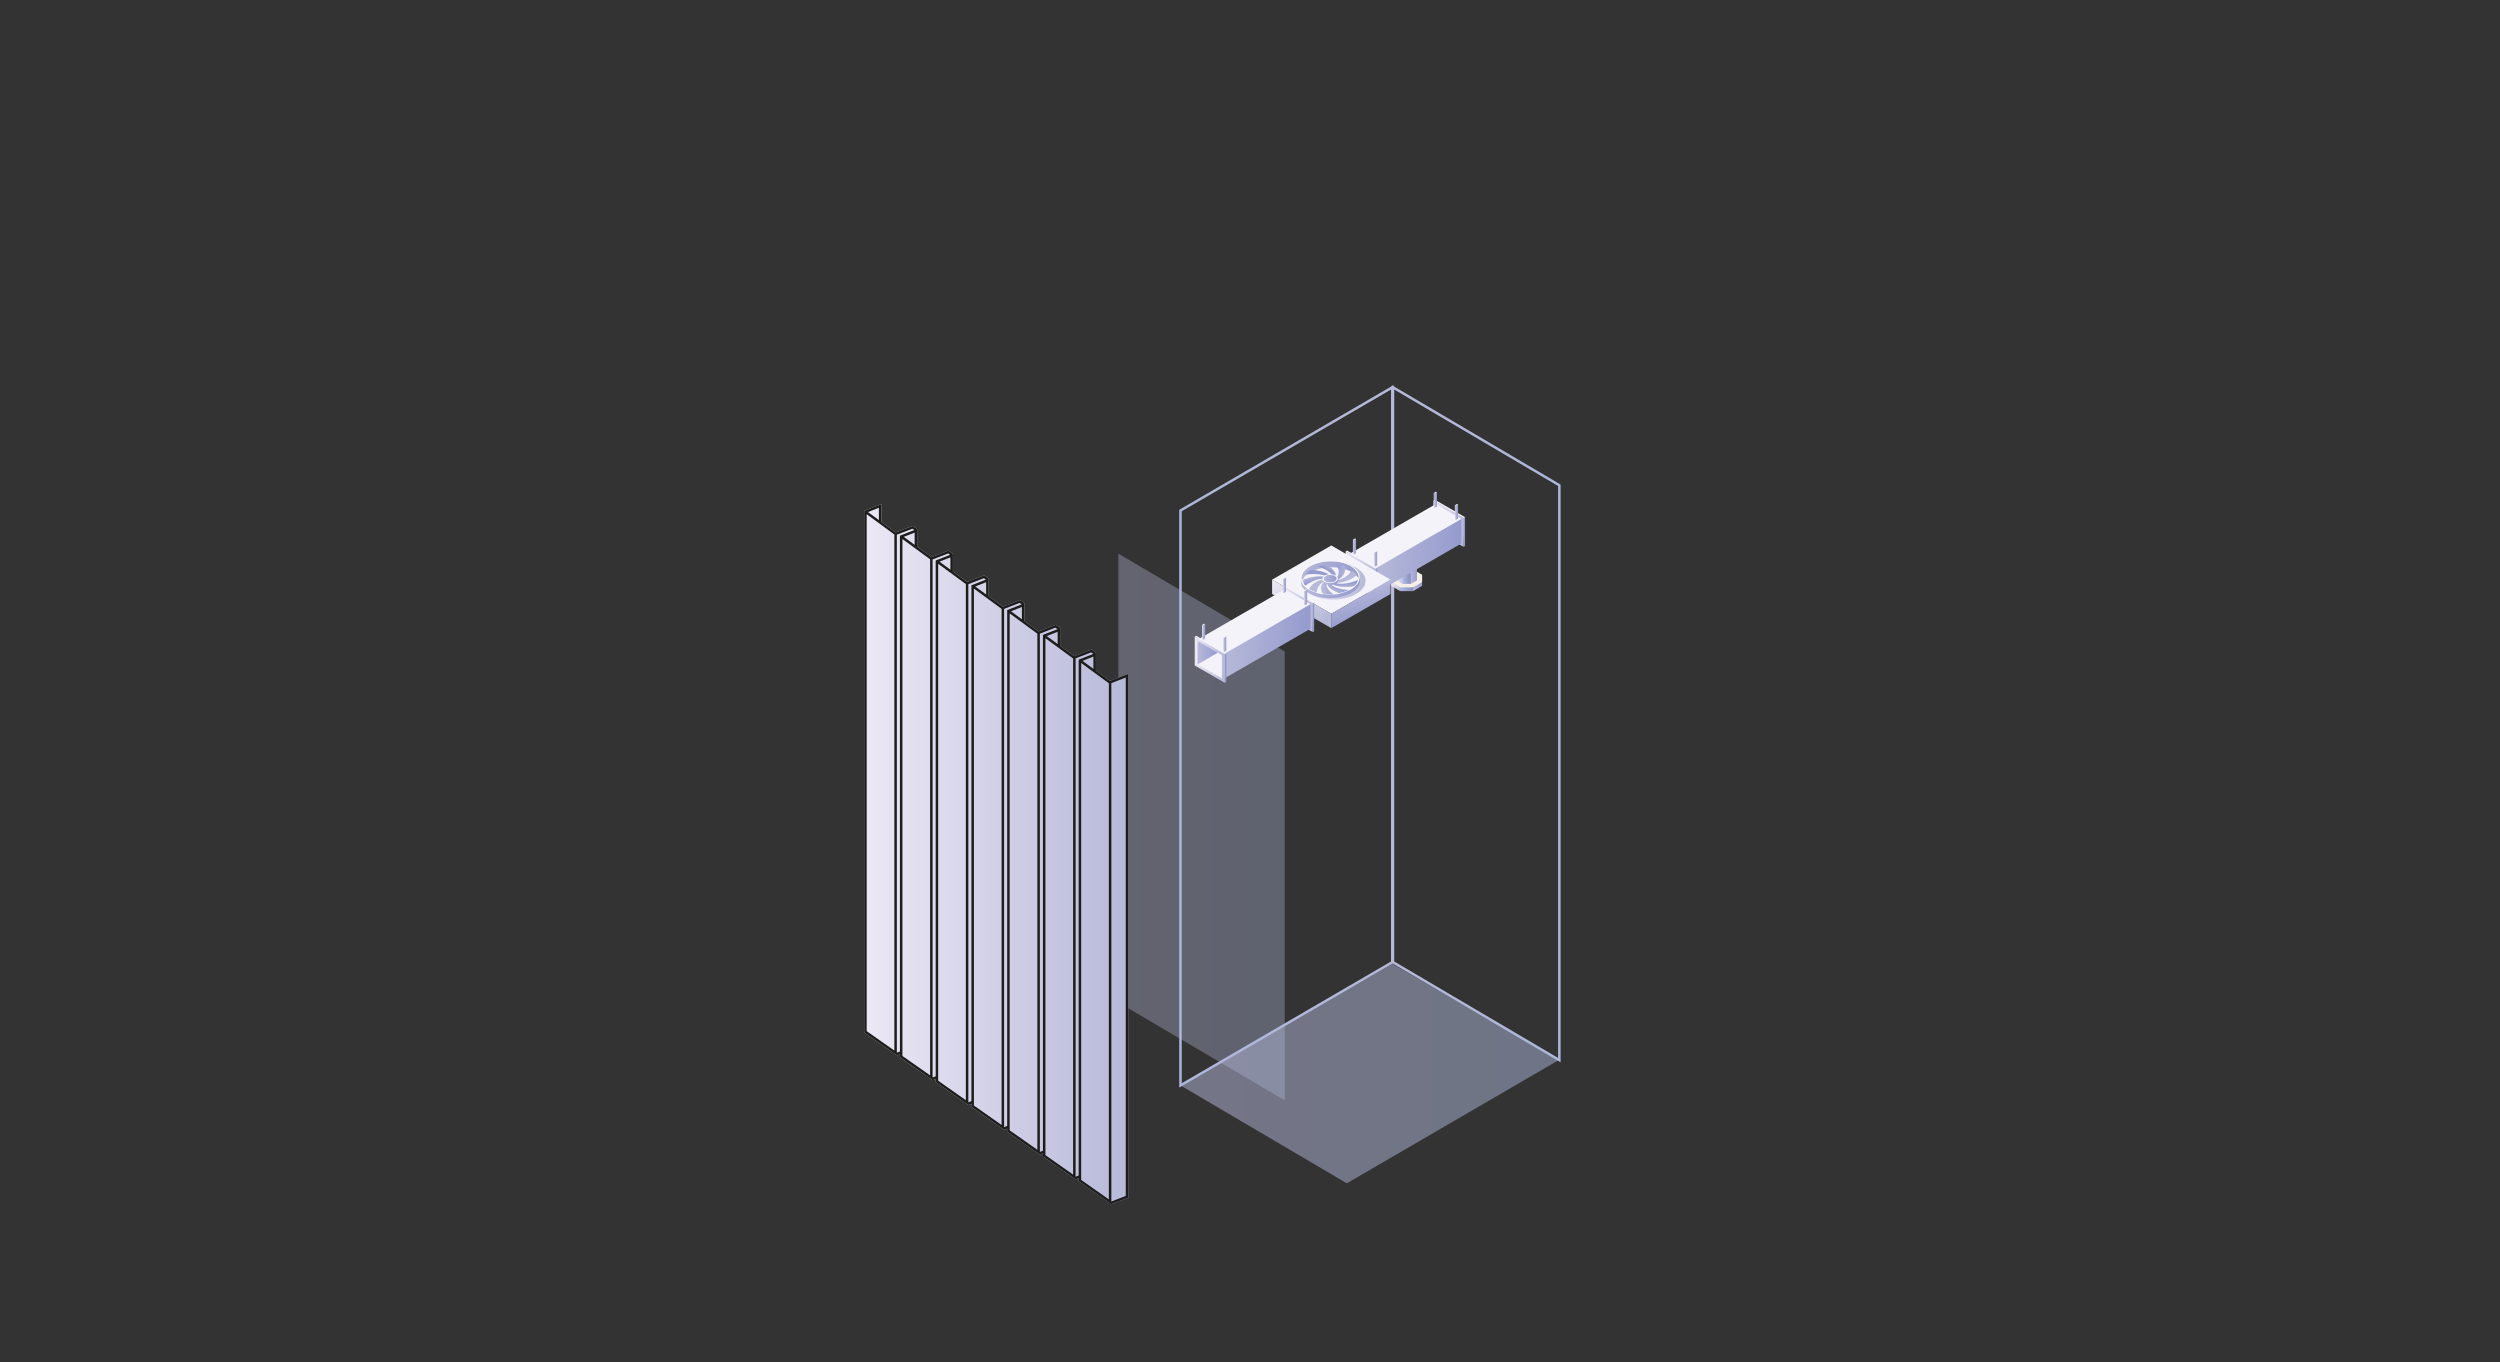<?xml version="1.0" encoding="UTF-8"?>
<svg xmlns="http://www.w3.org/2000/svg" xmlns:xlink="http://www.w3.org/1999/xlink" version="1.1" viewBox="0 0 1000 545">
  <rect x="0" y="0" width="1000" height="545" fill="#333333" stroke="none"/>
  <!-- Generator: Adobe Illustrator 29.0.0, SVG Export Plug-In . SVG Version: 2.1.0 Build 186)  -->
  <defs>
    <style>
      .st0 {
        fill: #f4efe9;
      }

      .st1 {
        fill: #1d1d1b;
      }

      .st2 {
        isolation: isolate;
      }

      .st3 {
        fill: url(#New_Gradient_Swatch_copy_53);
      }

      .st4 {
        fill: url(#New_Gradient_Swatch_copy_55);
      }

      .st5 {
        fill: url(#New_Gradient_Swatch_copy_52);
      }

      .st6 {
        fill: url(#New_Gradient_Swatch_copy_51);
      }

      .st7 {
        fill: url(#New_Gradient_Swatch_copy_57);
      }

      .st8 {
        fill: url(#New_Gradient_Swatch_copy_54);
      }

      .st9 {
        fill: url(#New_Gradient_Swatch_copy_56);
      }

      .st10 {
        fill: url(#New_Gradient_Swatch_copy_39);
      }

      .st11 {
        fill: url(#New_Gradient_Swatch_copy_38);
      }

      .st12 {
        fill: url(#New_Gradient_Swatch_copy_35);
      }

      .st13 {
        fill: url(#New_Gradient_Swatch_copy_37);
      }

      .st14 {
        fill: url(#New_Gradient_Swatch_copy_34);
      }

      .st15 {
        fill: url(#New_Gradient_Swatch_copy_31);
      }

      .st16 {
        fill: url(#New_Gradient_Swatch_copy_36);
      }

      .st17 {
        fill: url(#New_Gradient_Swatch_copy_32);
      }

      .st18 {
        fill: url(#New_Gradient_Swatch_copy_33);
      }

      .st19 {
        fill: url(#New_Gradient_Swatch_copy_10);
      }

      .st20 {
        fill: url(#New_Gradient_Swatch_copy_58);
      }

      .st21 {
        fill: url(#New_Gradient_Swatch_copy_59);
      }

      .st22 {
        fill: #b1afb2;
      }

      .st23 {
        mix-blend-mode: multiply;
      }

      .st24 {
        clip-path: url(#clippath-1);
      }

      .st25 {
        clip-path: url(#clippath-2);
      }

      .st26 {
        fill: url(#New_Gradient_Swatch_copy_3);
      }

      .st27 {
        fill: url(#New_Gradient_Swatch_copy_5);
      }

      .st28 {
        fill: #fff;
      }

      .st29 {
        fill: url(#New_Gradient_Swatch_copy_511);
      }

      .st30 {
        fill: url(#New_Gradient_Swatch_copy_514);
      }

      .st31 {
        fill: url(#New_Gradient_Swatch_copy_510);
      }

      .st32 {
        fill: url(#New_Gradient_Swatch_copy_515);
      }

      .st33 {
        fill: url(#New_Gradient_Swatch_copy_512);
      }

      .st34 {
        fill: url(#New_Gradient_Swatch_copy_513);
      }

      .st35 {
        fill: url(#New_Gradient_Swatch_copy_516);
      }

      .st36 {
        fill: url(#New_Gradient_Swatch_copy_317);
      }

      .st37 {
        fill: url(#New_Gradient_Swatch_copy_311);
      }

      .st38 {
        fill: url(#New_Gradient_Swatch_copy_310);
      }

      .st39 {
        fill: url(#New_Gradient_Swatch_copy_319);
      }

      .st40 {
        fill: url(#New_Gradient_Swatch_copy_316);
      }

      .st41 {
        fill: url(#New_Gradient_Swatch_copy_313);
      }

      .st42 {
        fill: url(#New_Gradient_Swatch_copy_318);
      }

      .st43 {
        fill: url(#New_Gradient_Swatch_copy_312);
      }

      .st44 {
        fill: url(#New_Gradient_Swatch_copy_315);
      }

      .st45 {
        fill: url(#New_Gradient_Swatch_copy_314);
      }

      .st46 {
        fill: url(#New_Gradient_Swatch_copy_326);
      }

      .st47 {
        fill: url(#New_Gradient_Swatch_copy_324);
      }

      .st48 {
        fill: url(#New_Gradient_Swatch_copy_321);
      }

      .st49 {
        fill: url(#New_Gradient_Swatch_copy_327);
      }

      .st50 {
        fill: url(#New_Gradient_Swatch_copy_320);
      }

      .st51 {
        fill: url(#New_Gradient_Swatch_copy_322);
      }

      .st52 {
        fill: url(#New_Gradient_Swatch_copy_323);
      }

      .st53 {
        fill: url(#New_Gradient_Swatch_copy_325);
      }

      .st54 {
        fill: url(#New_Gradient_Swatch_copy_105);
      }

      .st55 {
        fill: url(#New_Gradient_Swatch_copy_104);
      }

      .st56 {
        fill: url(#New_Gradient_Swatch_copy_102);
      }

      .st57 {
        fill: url(#New_Gradient_Swatch_copy_103);
      }

      .st58 {
        fill: url(#New_Gradient_Swatch_copy_101);
      }

      .st59 {
        stroke: url(#New_Gradient_Swatch_copy_11);
      }

      .st59, .st60 {
        fill: none;
        stroke-miterlimit: 10;
      }

      .st61 {
        fill: #727070;
      }

      .st60 {
        stroke: url(#New_Gradient_Swatch_copy_1);
      }

      .st62 {
        fill: url(#New_Gradient_Swatch_copy_13);
        opacity: .5;
      }

      .st63 {
        fill: url(#New_Gradient_Swatch_copy_12);
        opacity: .36;
      }

      .st64 {
        clip-path: url(#clippath);
      }

      .st65 {
        fill: #f5f3fa;
      }
    </style>
    <linearGradient id="New_Gradient_Swatch_copy_1" data-name="New Gradient Swatch copy 1" x1="557.41" y1="294.55" x2="471.69" y2="294.55" gradientUnits="userSpaceOnUse">
      <stop offset="0" stop-color="#b7b9d9"/>
      <stop offset="1" stop-color="#abb7d9"/>
    </linearGradient>
    <linearGradient id="New_Gradient_Swatch_copy_11" data-name="New Gradient Swatch copy 1" x1="556.7" y1="289.5" x2="624.24" y2="289.5" xlink:href="#New_Gradient_Swatch_copy_1"/>
    <linearGradient id="New_Gradient_Swatch_copy_12" data-name="New Gradient Swatch copy 1" x1="447.36" y1="330.81" x2="513.9" y2="330.81" xlink:href="#New_Gradient_Swatch_copy_1"/>
    <linearGradient id="New_Gradient_Swatch_copy_13" data-name="New Gradient Swatch copy 1" x1="472.19" y1="429.4" x2="623.45" y2="429.4" xlink:href="#New_Gradient_Swatch_copy_1"/>
    <linearGradient id="New_Gradient_Swatch_copy_5" data-name="New Gradient Swatch copy 5" x1="556.5" y1="234.58" x2="560.8" y2="234.58" gradientUnits="userSpaceOnUse">
      <stop offset="0" stop-color="#ece8f5"/>
      <stop offset="1" stop-color="#b7b9d9"/>
    </linearGradient>
    <linearGradient id="New_Gradient_Swatch_copy_10" data-name="New Gradient Swatch copy 10" x1="560.11" y1="235.4" x2="565.23" y2="235.4" gradientUnits="userSpaceOnUse">
      <stop offset="0" stop-color="#aebce2"/>
      <stop offset="1" stop-color="#878dbf"/>
    </linearGradient>
    <linearGradient id="New_Gradient_Swatch_copy_3" data-name="New Gradient Swatch copy 3" x1="565.23" y1="234.66" x2="568.85" y2="234.66" gradientUnits="userSpaceOnUse">
      <stop offset="0" stop-color="#b7b9d9"/>
      <stop offset="1" stop-color="#959bce"/>
    </linearGradient>
    <linearGradient id="New_Gradient_Swatch_copy_51" data-name="New Gradient Swatch copy 5" x1="558.57" y1="229.78" x2="561.43" y2="229.78" xlink:href="#New_Gradient_Swatch_copy_5"/>
    <linearGradient id="New_Gradient_Swatch_copy_101" data-name="New Gradient Swatch copy 10" x1="560.97" y1="230.32" x2="564.37" y2="230.32" xlink:href="#New_Gradient_Swatch_copy_10"/>
    <linearGradient id="New_Gradient_Swatch_copy_31" data-name="New Gradient Swatch copy 3" x1="564.37" y1="229.83" x2="566.78" y2="229.83" xlink:href="#New_Gradient_Swatch_copy_3"/>
    <linearGradient id="New_Gradient_Swatch_copy_102" data-name="New Gradient Swatch copy 10" x1="584.91" y1="212.82" x2="586.03" y2="212.82" xlink:href="#New_Gradient_Swatch_copy_10"/>
    <linearGradient id="New_Gradient_Swatch_copy_52" data-name="New Gradient Swatch copy 5" x1="573.39" y1="209.51" x2="585.44" y2="209.51" xlink:href="#New_Gradient_Swatch_copy_5"/>
    <linearGradient id="New_Gradient_Swatch_copy_32" data-name="New Gradient Swatch copy 3" x1="549.54" y1="222.45" x2="584.55" y2="222.45" xlink:href="#New_Gradient_Swatch_copy_3"/>
    <linearGradient id="New_Gradient_Swatch_copy_53" data-name="New Gradient Swatch copy 5" x1="581.95" y1="205.05" x2="582.37" y2="205.05" xlink:href="#New_Gradient_Swatch_copy_5"/>
    <linearGradient id="New_Gradient_Swatch_copy_33" data-name="New Gradient Swatch copy 3" x1="582.32" y1="204.9" x2="583.21" y2="204.9" xlink:href="#New_Gradient_Swatch_copy_3"/>
    <linearGradient id="New_Gradient_Swatch_copy_54" data-name="New Gradient Swatch copy 5" x1="573.51" y1="200.17" x2="573.93" y2="200.17" xlink:href="#New_Gradient_Swatch_copy_5"/>
    <linearGradient id="New_Gradient_Swatch_copy_34" data-name="New Gradient Swatch copy 3" x1="573.87" y1="200.02" x2="574.77" y2="200.02" xlink:href="#New_Gradient_Swatch_copy_3"/>
    <linearGradient id="New_Gradient_Swatch_copy_55" data-name="New Gradient Swatch copy 5" x1="549.6" y1="223.73" x2="550.02" y2="223.73" xlink:href="#New_Gradient_Swatch_copy_5"/>
    <linearGradient id="New_Gradient_Swatch_copy_35" data-name="New Gradient Swatch copy 3" x1="549.97" y1="223.57" x2="550.87" y2="223.57" xlink:href="#New_Gradient_Swatch_copy_3"/>
    <linearGradient id="New_Gradient_Swatch_copy_56" data-name="New Gradient Swatch copy 5" x1="541.16" y1="218.85" x2="541.58" y2="218.85" xlink:href="#New_Gradient_Swatch_copy_5"/>
    <linearGradient id="New_Gradient_Swatch_copy_36" data-name="New Gradient Swatch copy 3" x1="541.52" y1="218.69" x2="542.42" y2="218.69" xlink:href="#New_Gradient_Swatch_copy_3"/>
    <linearGradient id="New_Gradient_Swatch_copy_103" data-name="New Gradient Swatch copy 10" x1="549.77" y1="233.11" x2="550.88" y2="233.11" xlink:href="#New_Gradient_Swatch_copy_10"/>
    <linearGradient id="New_Gradient_Swatch_copy_57" data-name="New Gradient Swatch copy 5" x1="538.24" y1="229.8" x2="550.29" y2="229.8" xlink:href="#New_Gradient_Swatch_copy_5"/>
    <linearGradient id="New_Gradient_Swatch_copy_37" data-name="New Gradient Swatch copy 3" x1="539.43" y1="227.01" x2="547.45" y2="227.01" xlink:href="#New_Gradient_Swatch_copy_3"/>
    <linearGradient id="New_Gradient_Swatch_copy_38" data-name="New Gradient Swatch copy 3" x1="542.55" y1="234.99" x2="546.21" y2="248.33" xlink:href="#New_Gradient_Swatch_copy_3"/>
    <linearGradient id="New_Gradient_Swatch_copy_58" data-name="New Gradient Swatch copy 5" x1="511.18" y1="230.63" x2="528.03" y2="250.03" xlink:href="#New_Gradient_Swatch_copy_5"/>
    <linearGradient id="New_Gradient_Swatch_copy_59" data-name="New Gradient Swatch copy 5" x1="520.41" y1="232.44" x2="546.22" y2="232.44" xlink:href="#New_Gradient_Swatch_copy_5"/>
    <clipPath id="clippath">
      <path class="st22" d="M520.79,230.81c.03-.08.05-.17.08-.25-.03.08-.06.17-.08.25Z"/>
    </clipPath>
    <clipPath id="clippath-1">
      <path class="st22" d="M520.66,232.08c-.03-.09-.03-.18-.03-.26,0,.09,0,.17.03.26Z"/>
    </clipPath>
    <clipPath id="clippath-2">
      <path class="st22" d="M543.7,230.23c.07.32.1.64.09.97.01-.33-.01-.65-.09-.97Z"/>
    </clipPath>
    <linearGradient id="New_Gradient_Swatch_copy_39" data-name="New Gradient Swatch copy 3" x1="520.39" y1="228.8" x2="543.9" y2="228.8" xlink:href="#New_Gradient_Swatch_copy_3"/>
    <linearGradient id="New_Gradient_Swatch_copy_310" data-name="New Gradient Swatch copy 3" x1="528.99" y1="232.2" x2="535.42" y2="232.2" xlink:href="#New_Gradient_Swatch_copy_3"/>
    <linearGradient id="New_Gradient_Swatch_copy_311" data-name="New Gradient Swatch copy 3" x1="-321.24" y1="665.92" x2="-321.16" y2="665.92" gradientTransform="translate(-16007.22 16534.51) rotate(70.18) scale(31.89 -31.66) skewX(1.38)" xlink:href="#New_Gradient_Swatch_copy_3"/>
    <linearGradient id="New_Gradient_Swatch_copy_312" data-name="New Gradient Swatch copy 3" x1="-186.26" y1="590.97" x2="-186.19" y2="590.97" gradientTransform="translate(-20982.97 -6062.46) rotate(123.35) scale(35.36 -36.26) skewX(.03)" xlink:href="#New_Gradient_Swatch_copy_3"/>
    <linearGradient id="New_Gradient_Swatch_copy_313" data-name="New Gradient Swatch copy 3" x1="-49.67" y1="702.62" x2="-49.58" y2="702.62" gradientTransform="translate(9005.05 -32010.78) rotate(-160.44) scale(48.33 -47.27) skewX(-.7)" xlink:href="#New_Gradient_Swatch_copy_3"/>
    <linearGradient id="New_Gradient_Swatch_copy_314" data-name="New Gradient Swatch copy 3" x1="-264.79" y1="612.36" x2="-264.72" y2="612.36" gradientTransform="translate(-20676.18 6645.61) rotate(95.23) scale(33.07 -33.53) skewX(1.22)" xlink:href="#New_Gradient_Swatch_copy_3"/>
    <linearGradient id="New_Gradient_Swatch_copy_315" data-name="New Gradient Swatch copy 3" x1="-8.65" y1="798.01" x2="-8.57" y2="798.01" gradientTransform="translate(25364 -14475.92) rotate(-121.14) scale(36.74 -36.16) skewX(1.11)" xlink:href="#New_Gradient_Swatch_copy_3"/>
    <linearGradient id="New_Gradient_Swatch_copy_316" data-name="New Gradient Swatch copy 3" x1="-57.62" y1="852.83" x2="-57.55" y2="852.83" gradientTransform="translate(34602.37 -3502.8) rotate(-93.81) scale(39.88 -40.15) skewX(1.4)" xlink:href="#New_Gradient_Swatch_copy_3"/>
    <linearGradient id="New_Gradient_Swatch_copy_317" data-name="New Gradient Swatch copy 3" x1="-115.3" y1="911.57" x2="-115.2" y2="911.57" gradientTransform="translate(30936.03 11164.24) rotate(-63.55) scale(34.35 -35.2) skewX(.37)" xlink:href="#New_Gradient_Swatch_copy_3"/>
    <linearGradient id="New_Gradient_Swatch_copy_318" data-name="New Gradient Swatch copy 3" x1="-244.48" y1="829.9" x2="-244.37" y2="829.9" gradientTransform="translate(14205.31 41721.11) rotate(-.45) scale(50.56 -50.12) skewX(-1.35)" xlink:href="#New_Gradient_Swatch_copy_3"/>
    <linearGradient id="New_Gradient_Swatch_copy_319" data-name="New Gradient Swatch copy 3" x1="-307.19" y1="774.87" x2="-307.1" y2="774.87" gradientTransform="translate(-5784.36 31833.07) rotate(33.44) scale(39.5 -38.52) skewX(-.02)" xlink:href="#New_Gradient_Swatch_copy_3"/>
    <linearGradient id="New_Gradient_Swatch_copy_320" data-name="New Gradient Swatch copy 3" x1="529.57" y1="231.45" x2="534.57" y2="231.45" xlink:href="#New_Gradient_Swatch_copy_3"/>
    <linearGradient id="New_Gradient_Swatch_copy_321" data-name="New Gradient Swatch copy 3" x1="520.3" y1="235.08" x2="543.97" y2="235.08" xlink:href="#New_Gradient_Swatch_copy_3"/>
    <linearGradient id="New_Gradient_Swatch_copy_104" data-name="New Gradient Swatch copy 10" x1="524.56" y1="246.91" x2="525.68" y2="246.91" xlink:href="#New_Gradient_Swatch_copy_10"/>
    <linearGradient id="New_Gradient_Swatch_copy_510" data-name="New Gradient Swatch copy 5" x1="513.04" y1="243.6" x2="525.09" y2="243.6" xlink:href="#New_Gradient_Swatch_copy_5"/>
    <linearGradient id="New_Gradient_Swatch_copy_322" data-name="New Gradient Swatch copy 3" x1="489.19" y1="256.54" x2="524.2" y2="256.54" xlink:href="#New_Gradient_Swatch_copy_3"/>
    <linearGradient id="New_Gradient_Swatch_copy_511" data-name="New Gradient Swatch copy 5" x1="521.6" y1="239.14" x2="522.02" y2="239.14" xlink:href="#New_Gradient_Swatch_copy_5"/>
    <linearGradient id="New_Gradient_Swatch_copy_323" data-name="New Gradient Swatch copy 3" x1="521.97" y1="238.99" x2="522.86" y2="238.99" xlink:href="#New_Gradient_Swatch_copy_3"/>
    <linearGradient id="New_Gradient_Swatch_copy_512" data-name="New Gradient Swatch copy 5" x1="513.16" y1="234.27" x2="513.58" y2="234.27" xlink:href="#New_Gradient_Swatch_copy_5"/>
    <linearGradient id="New_Gradient_Swatch_copy_324" data-name="New Gradient Swatch copy 3" x1="513.52" y1="234.11" x2="514.42" y2="234.11" xlink:href="#New_Gradient_Swatch_copy_3"/>
    <linearGradient id="New_Gradient_Swatch_copy_513" data-name="New Gradient Swatch copy 5" x1="489.25" y1="257.82" x2="489.67" y2="257.82" xlink:href="#New_Gradient_Swatch_copy_5"/>
    <linearGradient id="New_Gradient_Swatch_copy_325" data-name="New Gradient Swatch copy 3" x1="489.62" y1="257.66" x2="490.52" y2="257.66" xlink:href="#New_Gradient_Swatch_copy_3"/>
    <linearGradient id="New_Gradient_Swatch_copy_514" data-name="New Gradient Swatch copy 5" x1="480.81" y1="252.94" x2="481.23" y2="252.94" xlink:href="#New_Gradient_Swatch_copy_5"/>
    <linearGradient id="New_Gradient_Swatch_copy_326" data-name="New Gradient Swatch copy 3" x1="481.17" y1="252.79" x2="482.07" y2="252.79" xlink:href="#New_Gradient_Swatch_copy_3"/>
    <linearGradient id="New_Gradient_Swatch_copy_105" data-name="New Gradient Swatch copy 10" x1="489.42" y1="267.2" x2="490.53" y2="267.2" xlink:href="#New_Gradient_Swatch_copy_10"/>
    <linearGradient id="New_Gradient_Swatch_copy_515" data-name="New Gradient Swatch copy 5" x1="477.89" y1="263.89" x2="489.94" y2="263.89" xlink:href="#New_Gradient_Swatch_copy_5"/>
    <linearGradient id="New_Gradient_Swatch_copy_327" data-name="New Gradient Swatch copy 3" x1="479.08" y1="261.1" x2="487.1" y2="261.1" xlink:href="#New_Gradient_Swatch_copy_3"/>
    <linearGradient id="New_Gradient_Swatch_copy_516" data-name="New Gradient Swatch copy 5" x1="345.67" y1="341.66" x2="451.3" y2="341.66" xlink:href="#New_Gradient_Swatch_copy_5"/>
  </defs>
  <g class="st2">
    <g id="Calque_1">
      <g>
        <polygon class="st60" points="472.19 434.16 556.91 384.89 556.91 154.94 472.19 204.21 472.19 434.16"/>
        <polygon class="st59" points="623.74 424.05 557.2 384.89 557.2 154.94 623.74 194.1 623.74 424.05"/>
      </g>
      <polygon class="st63" points="513.9 440.14 447.36 400.98 447.36 221.47 513.9 260.63 513.9 440.14"/>
      <polygon class="st62" points="556.91 385.48 472.19 434.16 538.73 473.32 623.45 424.05 556.91 385.48"/>
      <g>
        <g>
          <g>
            <polygon class="st27" points="558.32 232.72 556.5 232.87 556.5 234.36 560.11 236.45 560.8 234.64 558.32 232.72"/>
            <polygon class="st19" points="563.52 234.36 565.23 234.95 565.23 236.45 560.11 236.45 560.12 234.95 563.52 234.36"/>
            <polygon class="st26" points="567.25 233.38 568.85 232.87 568.84 234.36 565.23 236.45 565.23 234.95 567.25 233.38"/>
            <polygon class="st0" points="568.85 232.87 568.85 229.91 565.23 227.82 560.12 227.82 556.5 229.91 556.5 232.87 560.12 234.95 565.23 234.95 568.85 232.87"/>
          </g>
          <g>
            <polygon class="st6" points="559.78 226.02 558.57 226.12 558.57 232.15 560.97 233.54 561.43 227.3 559.78 226.02"/>
            <polygon class="st58" points="563.24 227.11 564.37 227.5 564.37 233.54 560.97 233.54 560.98 227.5 563.24 227.11"/>
            <polygon class="st15" points="565.71 226.46 566.78 226.12 566.77 232.15 564.37 233.54 564.37 227.5 565.71 226.46"/>
            <polygon class="st0" points="566.78 226.12 566.78 224.15 564.37 222.77 560.98 222.77 558.57 224.15 558.57 226.12 560.98 227.5 564.37 227.5 566.78 226.12"/>
          </g>
        </g>
        <g>
          <g>
            <polygon class="st56" points="585.44 218.76 584.91 206.91 586.03 206.88 586.03 218.42 585.44 218.76"/>
            <polygon class="st5" points="585.44 218.76 573.39 211.8 573.39 200.26 580.46 204.1 585.44 207.21 585.44 218.76"/>
            <polygon class="st65" points="585.44 207.21 573.39 200.26 573.98 199.92 586.03 206.88 585.44 207.21"/>
          </g>
          <g>
            <polygon class="st17" points="549.99 237.34 549.54 227.25 584.55 207.55 584.55 217.39 549.99 237.34"/>
            <polygon class="st61" points="549.99 237.34 539.72 231.42 539.72 221.58 546.98 224.45 549.99 227.5 549.99 237.34"/>
            <polygon class="st65" points="549.99 227.5 539.72 221.58 574.28 201.63 584.55 207.55 549.99 227.5"/>
          </g>
          <g>
            <g>
              <polygon class="st3" points="582.32 208.01 582.37 202.26 581.95 202.09 581.95 207.81 582.32 208.01"/>
              <polygon class="st18" points="582.32 208.01 583.21 207.49 583.21 201.78 582.7 201.97 582.32 202.3 582.32 208.01"/>
              <polygon class="st65" points="582.32 202.3 583.21 201.78 582.86 201.57 581.95 202.09 582.32 202.3"/>
            </g>
            <g>
              <polygon class="st8" points="573.87 203.14 573.93 197.39 573.51 197.21 573.51 202.93 573.87 203.14"/>
              <polygon class="st14" points="573.87 203.14 574.77 202.62 574.77 196.9 574.25 197.1 573.87 197.42 573.87 203.14"/>
              <polygon class="st65" points="573.87 197.42 574.77 196.9 574.41 196.69 573.51 197.21 573.87 197.42"/>
            </g>
            <g>
              <polygon class="st4" points="549.97 226.69 550.02 220.94 549.6 220.77 549.6 226.48 549.97 226.69"/>
              <polygon class="st12" points="549.97 226.69 550.87 226.17 550.87 220.45 550.35 220.65 549.97 220.97 549.97 226.69"/>
              <polygon class="st65" points="549.97 220.97 550.87 220.45 550.51 220.24 549.6 220.77 549.97 220.97"/>
            </g>
            <g>
              <polygon class="st9" points="541.52 221.81 541.58 216.06 541.16 215.89 541.16 221.61 541.52 221.81"/>
              <polygon class="st16" points="541.52 221.81 542.42 221.29 542.42 215.58 541.91 215.78 541.52 216.1 541.52 221.81"/>
              <polygon class="st65" points="541.52 216.1 542.42 215.58 542.06 215.37 541.16 215.89 541.52 216.1"/>
            </g>
          </g>
          <g>
            <polygon class="st57" points="550.29 239.05 549.77 227.21 550.88 227.16 550.88 238.71 550.29 239.05"/>
            <polygon class="st7" points="550.29 239.05 538.24 232.1 538.24 220.55 545.31 224.39 550.29 227.51 550.29 239.05"/>
            <g>
              <polygon class="st13" points="539.43 231.64 539.43 222.38 547.45 227.01 543.58 230.2 539.43 231.64"/>
              <polygon class="st65" points="549.1 237.22 539.43 231.64 547.45 227.01 549.1 227.96 549.1 237.22"/>
            </g>
            <polygon class="st65" points="550.29 227.51 538.24 220.55 538.83 220.21 550.88 227.16 550.29 227.51"/>
          </g>
        </g>
        <g>
          <g>
            <polygon class="st65" points="532.52 245.53 508.84 231.86 532.52 218.19 556.2 231.86 532.52 245.53"/>
            <polygon class="st11" points="556.2 231.86 532.52 245.53 532.51 251.25 556.2 237.61 556.2 231.86"/>
            <polygon class="st20" points="532.51 251.25 508.84 237.61 508.84 231.86 532.52 245.53 532.51 251.25"/>
          </g>
          <g>
            <path class="st21" d="M524.5,237.94c-5.21-2.75-5.48-7.44-.61-10.48,4.87-3.04,13.04-3.27,18.24-.52,5.21,2.75,5.48,7.44.61,10.48-4.87,3.03-13.04,3.27-18.24.52h0Z"/>
            <path class="st65" d="M524.03,236.33c-4.77-2.49-5.04-6.78-.6-9.58,4.44-2.8,11.9-3.04,16.68-.55,4.77,2.49,5.04,6.78.6,9.58-4.44,2.8-11.91,3.04-16.68.55h0Z"/>
            <g class="st23">
              <g class="st2">
                <g class="st2">
                  <path class="st22" d="M520.79,230.81c.03-.08.05-.17.08-.25-.03.08-.06.17-.08.25Z"/>
                  <g class="st64">
                    <g class="st2">
                      <path class="st22" d="M520.79,230.81c.03-.08.05-.17.08-.25-.03.08-.06.17-.08.25h0Z"/>
                    </g>
                  </g>
                </g>
                <g class="st2">
                  <path class="st22" d="M520.66,232.08c-.03-.09-.03-.18-.03-.26,0,.09,0,.17.03.26Z"/>
                  <g class="st24">
                    <g class="st2">
                      <path class="st22" d="M520.66,232.08c-.03-.09-.03-.18-.03-.26,0,.09,0,.17.03.26h0Z"/>
                    </g>
                  </g>
                </g>
                <g class="st2">
                  <path class="st22" d="M543.7,230.23c.07.32.1.64.09.97.01-.33-.01-.65-.09-.97Z"/>
                  <g class="st25">
                    <g class="st2">
                      <path class="st22" d="M543.7,230.23c.07.32.1.64.09.97.01-.33-.01-.65-.09-.97h0Z"/>
                    </g>
                  </g>
                </g>
              </g>
            </g>
            <path class="st10" d="M523.65,229.17c4.44-2.8,11.91-3.04,16.68-.55,1.87.98,3.05,2.23,3.52,3.56.17-1.01-.06-2.04-.68-3,0,0,0,0,0-.01,0,0,0,0,0,0-.58-.89-2.06-2.49-3.32-3.19-.03-.02-8.05-3.96-16.48.79-1.37.83-3.58,2.9-2.82,6.41.24-1.44,1.27-2.85,3.11-4.01Z"/>
            <g>
              <path class="st38" d="M529.34,231.63c-.06.09-.3-.2-.32-.1-.1.33.15,1.06.38,1.37.04.06.09.12.15.18.16.17.36.32.62.45.18.09.38.17.58.24.12.04.25.07.38.1.54.12,1.13.15,1.7.08.12-.01.25-.03.37-.06.51-.1.99-.27,1.38-.51.04-.02.07-.05.11-.07.07-.05.14-.1.2-.15.36-.31.54-.67.53-1.02,0-.06,0-.12-.02-.19-.06-.32-.19-.99-.54-1.25-.11-.08-.31.21-.44.14-.03-.02-.05-.03-.08-.04-.4-.2-.87-.32-1.35-.38-.22-.03-.44-.04-.66-.04-.53,0-1.06.08-1.53.24-.2.07-.38.14-.56.23-.08.04-.16.09-.23.13-.3.19-.52.41-.66.63Z"/>
              <g>
                <path class="st37" d="M526.99,230.53c-2.19.15-4.66.88-5.83,1.45-.07.83.74,2.23.85,2.35,1.02-.81,3.88-2.62,6.42-2.79.28-.02.57-.02.84-.01.14-.23.36-.44.66-.63.07-.05.15-.09.23-.13-.93-.25-2.04-.3-3.17-.23h0Z"/>
                <path class="st43" d="M530.58,225.89c-1.25.13-2.46.38-3.59.75,1.18.3,2.29.72,3.22,1.21,1.42.74,2.44,1.63,2.71,2.47.49.06.95.18,1.35.38.46-1.44-1.18-3.49-3.69-4.81h0Z"/>
                <path class="st41" d="M534.35,225.89c1.2,1.12,1.65,3.61.36,5.07.35.26.56.57.62.88,2.36-1.1,3.18-3.93,2.54-5.22-.3-.4-1.66-.74-3.52-.74h0Z"/>
                <path class="st45" d="M524.21,227.93c-.94.6-1.65,1.28-2.12,1.98.52-.12,1.17-.21,1.88-.25,2.21-.15,5.08.07,6.75.86.37-.12.78-.2,1.2-.22.11,0,.22-.01.33-.01-.28-.28-.66-.55-1.12-.79-1.96-1.03-5.24-1.61-6.92-1.57h0Z"/>
                <path class="st44" d="M540.66,227.98c-.42,1.4-2.73,3.46-5.42,4.08,0,.35-.07.69-.43,1,.27.01.54,0,.81-.01,2.75-.18,5.8-1.76,7.02-2.99-.41-.75-1.07-1.45-1.99-2.08h0Z"/>
                <path class="st40" d="M543.15,231.99c-1.68.75-3.72,1.32-5.59,1.45-1.07.07-2.3.15-3.32-.28-.04-.02-.29.35-1.12.63.04-.01.07.04.11.06,1.35.7,3.85,1.06,6.49.88.85-.06,1.72-.17,2.56-.34.56-.77.85-1.59.87-2.4h0Z"/>
                <path class="st36" d="M531.05,233.77c.18.97,1.41,2,2.87,2.76,1.03.54,2.18.94,3.15,1.1,1.16-.34,2.23-.8,3.16-1.39.12-.08.24-.15.35-.23-2,.07-5.07-.38-6.92-1.35-.41-.21-1.04-.68-1.31-.92-.08,0-.84.13-1.31.03h0Z"/>
                <path class="st42" d="M529.47,232.98c-1.87,1.46-.84,4.14.16,5.2,1.2.16,2.44.19,3.67.11.28-.02.57-.05.85-.08-1.61-.92-3.93-2.95-3.46-4.66-.21-.06-.77-.17-1.21-.58h0Z"/>
                <path class="st39" d="M528.97,231.83c-2.91.5-5.16,2.81-5.41,4.12.37.28.79.54,1.26.79.62.32,1.29.6,1.99.82-.41-1.25.33-3.58,2.51-4.76-.22-.31-.35-.97-.35-.97Z"/>
              </g>
              <g>
                <path class="st65" d="M529.12,230.89c.14-.23.36-.44.66-.64.08-.05.15-.09.23-.13.17-.09.36-.17.56-.23.47-.16,1-.23,1.53-.24.22,0,.45.01.66.04.48.06.95.18,1.35.38.03.01.05.03.08.04.13.07.25.14.36.22.35.26.56.57.62.88.01.06.02.13.02.19,0,.35-.17.71-.53,1.02-.06.05-.13.1-.2.15-.04.02-.07.05-.11.07-.39.25-.87.42-1.39.51-.12.02-.25.04-.37.06-.57.06-1.16.04-1.7-.08-.13-.03-.26-.06-.38-.1-.21-.06-.4-.15-.58-.24-.26-.13-.46-.29-.62-.45-.06-.06-.1-.12-.15-.18-.22-.31-.28-.66-.18-.99.03-.09.07-.19.13-.28ZM533.77,230.38c-1.01-.53-2.59-.48-3.53.12-.94.59-.88,1.5.13,2.03,1.01.53,2.59.48,3.53-.12.94-.59.88-1.5-.13-2.03h0Z"/>
                <path class="st50" d="M530.37,232.53c-1.01-.53-1.07-1.44-.13-2.03.94-.59,2.52-.64,3.53-.12,1.01.53,1.07,1.44.13,2.03-.94.59-2.52.64-3.53.12Z"/>
              </g>
            </g>
            <path class="st28" d="M524.01,236.16c-4.77-2.49-5.04-6.78-.6-9.58,4.44-2.8,11.91-3.04,16.68-.55,4.77,2.49,5.04,6.78.6,9.58-4.44,2.8-11.91,3.04-16.68.55h0ZM539.83,226.19c-4.62-2.42-11.85-2.18-16.15.53-4.3,2.71-4.04,6.86.58,9.27,4.62,2.41,11.85,2.18,16.15-.53,4.3-2.71,4.04-6.86-.58-9.27h0Z"/>
            <path class="st48" d="M540.69,235.61c-4.44,2.8-11.91,3.04-16.68.55-2.2-1.15-3.44-2.69-3.71-4.28,0,.31.11,1.44.19,1.75.38,1.47,1.59,2.86,3.64,3.93,4.77,2.49,12.24,2.25,16.68-.55,2.19-1.38,3.23-3.12,3.16-4.83,0-.16-.09-1.14-.11-1.29.03,1.67-1.02,3.37-3.16,4.72Z"/>
          </g>
        </g>
        <g>
          <g>
            <polygon class="st55" points="525.09 252.85 524.56 241 525.68 240.97 525.68 252.51 525.09 252.85"/>
            <polygon class="st31" points="525.09 252.85 513.04 245.89 513.04 234.35 520.11 238.19 525.09 241.3 525.09 252.85"/>
            <polygon class="st65" points="525.09 241.3 513.04 234.35 513.63 234.01 525.68 240.97 525.09 241.3"/>
          </g>
          <g>
            <polygon class="st51" points="489.64 271.43 489.19 261.34 524.2 241.64 524.2 251.48 489.64 271.43"/>
            <polygon class="st61" points="489.64 271.43 479.37 265.51 479.37 255.67 486.63 258.54 489.64 261.6 489.64 271.43"/>
            <polygon class="st65" points="489.64 261.6 479.37 255.67 513.93 235.72 524.2 241.64 489.64 261.6"/>
          </g>
          <g>
            <g>
              <polygon class="st29" points="521.97 242.11 522.02 236.36 521.6 236.18 521.6 241.9 521.97 242.11"/>
              <polygon class="st52" points="521.97 242.11 522.86 241.59 522.86 235.87 522.35 236.07 521.97 236.39 521.97 242.11"/>
              <polygon class="st65" points="521.97 236.39 522.86 235.87 522.51 235.66 521.6 236.18 521.97 236.39"/>
            </g>
            <g>
              <polygon class="st33" points="513.52 237.23 513.58 231.48 513.16 231.3 513.16 237.02 513.52 237.23"/>
              <polygon class="st47" points="513.52 237.23 514.42 236.71 514.42 230.99 513.9 231.19 513.52 231.51 513.52 237.23"/>
              <polygon class="st65" points="513.52 231.51 514.42 230.99 514.06 230.79 513.16 231.3 513.52 231.51"/>
            </g>
            <g>
              <polygon class="st34" points="489.62 260.78 489.67 255.03 489.25 254.86 489.25 260.57 489.62 260.78"/>
              <polygon class="st53" points="489.62 260.78 490.52 260.26 490.52 254.55 490 254.75 489.62 255.06 489.62 260.78"/>
              <polygon class="st65" points="489.62 255.06 490.52 254.55 490.16 254.34 489.25 254.86 489.62 255.06"/>
            </g>
            <g>
              <polygon class="st30" points="481.17 255.91 481.23 250.16 480.81 249.98 480.81 255.7 481.17 255.91"/>
              <polygon class="st46" points="481.17 255.91 482.07 255.39 482.07 249.67 481.56 249.87 481.17 250.19 481.17 255.91"/>
              <polygon class="st65" points="481.17 250.19 482.07 249.67 481.71 249.46 480.81 249.98 481.17 250.19"/>
            </g>
          </g>
          <g>
            <polygon class="st54" points="489.94 273.14 489.42 261.3 490.53 261.26 490.53 272.8 489.94 273.14"/>
            <polygon class="st32" points="489.94 273.14 477.89 266.19 477.89 254.64 484.96 258.48 489.94 261.6 489.94 273.14"/>
            <g>
              <polygon class="st49" points="479.08 265.74 479.08 256.47 487.1 261.1 483.23 264.29 479.08 265.74"/>
              <polygon class="st65" points="488.75 271.31 479.08 265.74 487.1 261.1 488.75 262.05 488.75 271.31"/>
            </g>
            <polygon class="st65" points="489.94 261.6 477.89 254.64 478.48 254.3 490.53 261.26 489.94 261.6"/>
          </g>
        </g>
      </g>
      <polygon class="st35" points="451.3 269.56 451.3 479.27 450.75 479.27 444.54 481.68 444.53 481.68 444.53 481.67 431.47 472.5 431.47 471.28 430.24 471.76 430.23 471.75 417.17 462.58 417.17 461.36 415.94 461.84 402.87 452.66 402.87 451.45 401.64 451.93 401.64 451.92 388.57 442.74 388.57 441.52 387.34 442 374.27 432.82 374.27 431.6 373.04 432.08 359.97 422.9 359.97 421.67 358.74 422.15 358.74 422.16 345.67 412.98 345.67 204.36 352.56 201.64 352.56 208.76 358.32 212.97 365.06 210.36 366.86 211.56 366.86 218.68 372.59 222.88 379.36 220.26 381.16 221.46 381.14 221.49 381.16 221.48 381.16 228.6 386.87 232.78 393.66 230.15 395.46 231.35 395.42 231.42 395.46 231.4 395.46 238.52 401.15 242.68 407.96 240.04 409.76 241.24 409.69 241.35 409.76 241.32 409.76 248.44 415.42 252.59 422.26 249.94 424.06 251.14 423.97 251.28 424.06 251.24 424.06 258.36 429.7 262.49 436.56 259.83 438.36 261.03 438.25 261.21 438.36 261.16 438.36 268.28 443.98 272.39 451.3 269.56"/>
      <path class="st1" d="M443.98,272.39l-5.62-4.11v-7.12l-.11.05.11-.18-1.8-1.2-6.86,2.66-5.64-4.13v-7.12l-.09.04.09-.14-1.8-1.2-6.84,2.65-5.66-4.15v-7.12l-.07.03.07-.11-1.8-1.2-6.81,2.64-5.69-4.16v-7.12l-.04.02.04-.07-1.8-1.2-6.79,2.63-5.71-4.18v-7.12h-.02s.02-.02.02-.02l-1.8-1.2-6.77,2.62-5.73-4.2v-7.12l-1.8-1.2-6.74,2.61-5.76-4.21v-7.12l-6.89,2.72v208.62l13.07,9.18h0s1.23-.49,1.23-.49v1.23l13.07,9.18,1.23-.48v1.22l13.07,9.18,1.23-.48v1.22l13.07,9.18h0s1.23-.47,1.23-.47v1.21l13.07,9.18,1.23-.48v1.22l13.06,9.17h.01s1.23-.47,1.23-.47v1.22l13.06,9.17h0s0,.01,0,.01l6.21-2.41h.55v-209.71l-7.32,2.83ZM351.56,203.11v4.92l-4.36-3.2,4.36-1.72ZM357.74,420.23l-11.07-7.77v-206.78l11.07,8.11v206.44ZM359.97,420.6l-1.23.48v-207.2l6.2-2.4.79.53-5.76,2.27v206.32ZM365.86,213.03v4.92l-4.36-3.2,4.36-1.72ZM372.04,430.15l-11.07-7.77v-206.78l11.07,8.11v206.44ZM374.27,430.52l-1.23.48v-207.22l6.2-2.4.82.54-5.79,2.28v206.32ZM380.16,222.95v4.92l-4.36-3.2,4.36-1.72ZM386.34,440.07l-11.07-7.77v-206.78l11.07,8.11v206.44ZM388.57,440.45l-1.23.48v-207.26l6.2-2.4.84.56-5.81,2.29v206.33ZM394.46,232.87v4.92l-4.36-3.2,4.36-1.72ZM400.64,449.99l-11.07-7.77v-206.78l11.07,8.11v206.44ZM402.87,450.37l-1.23.48v-207.29l6.2-2.4.86.58-5.83,2.3v206.33ZM408.76,242.79v4.92l-4.36-3.2,4.36-1.72ZM414.94,459.91l-11.07-7.77v-206.78l11.07,8.11v206.44ZM417.17,460.29l-1.23.48v-207.31l6.2-2.4.89.59-5.86,2.31v206.33ZM423.06,252.71v4.92l-4.36-3.2,4.36-1.72ZM429.24,469.83l-11.07-7.77v-206.78l11.07,8.11v206.44ZM431.47,470.2l-1.23.48v-207.33l6.2-2.4.91.61-5.88,2.32v206.32ZM437.36,262.63v4.92l-4.36-3.2,4.36-1.72ZM443.54,479.75l-11.07-7.77v-206.78l11.07,8.11v206.44ZM450.3,478.37l-5.76,2.23v-207.35l5.76-2.23v207.35Z"/>
    </g>
  </g>
</svg>